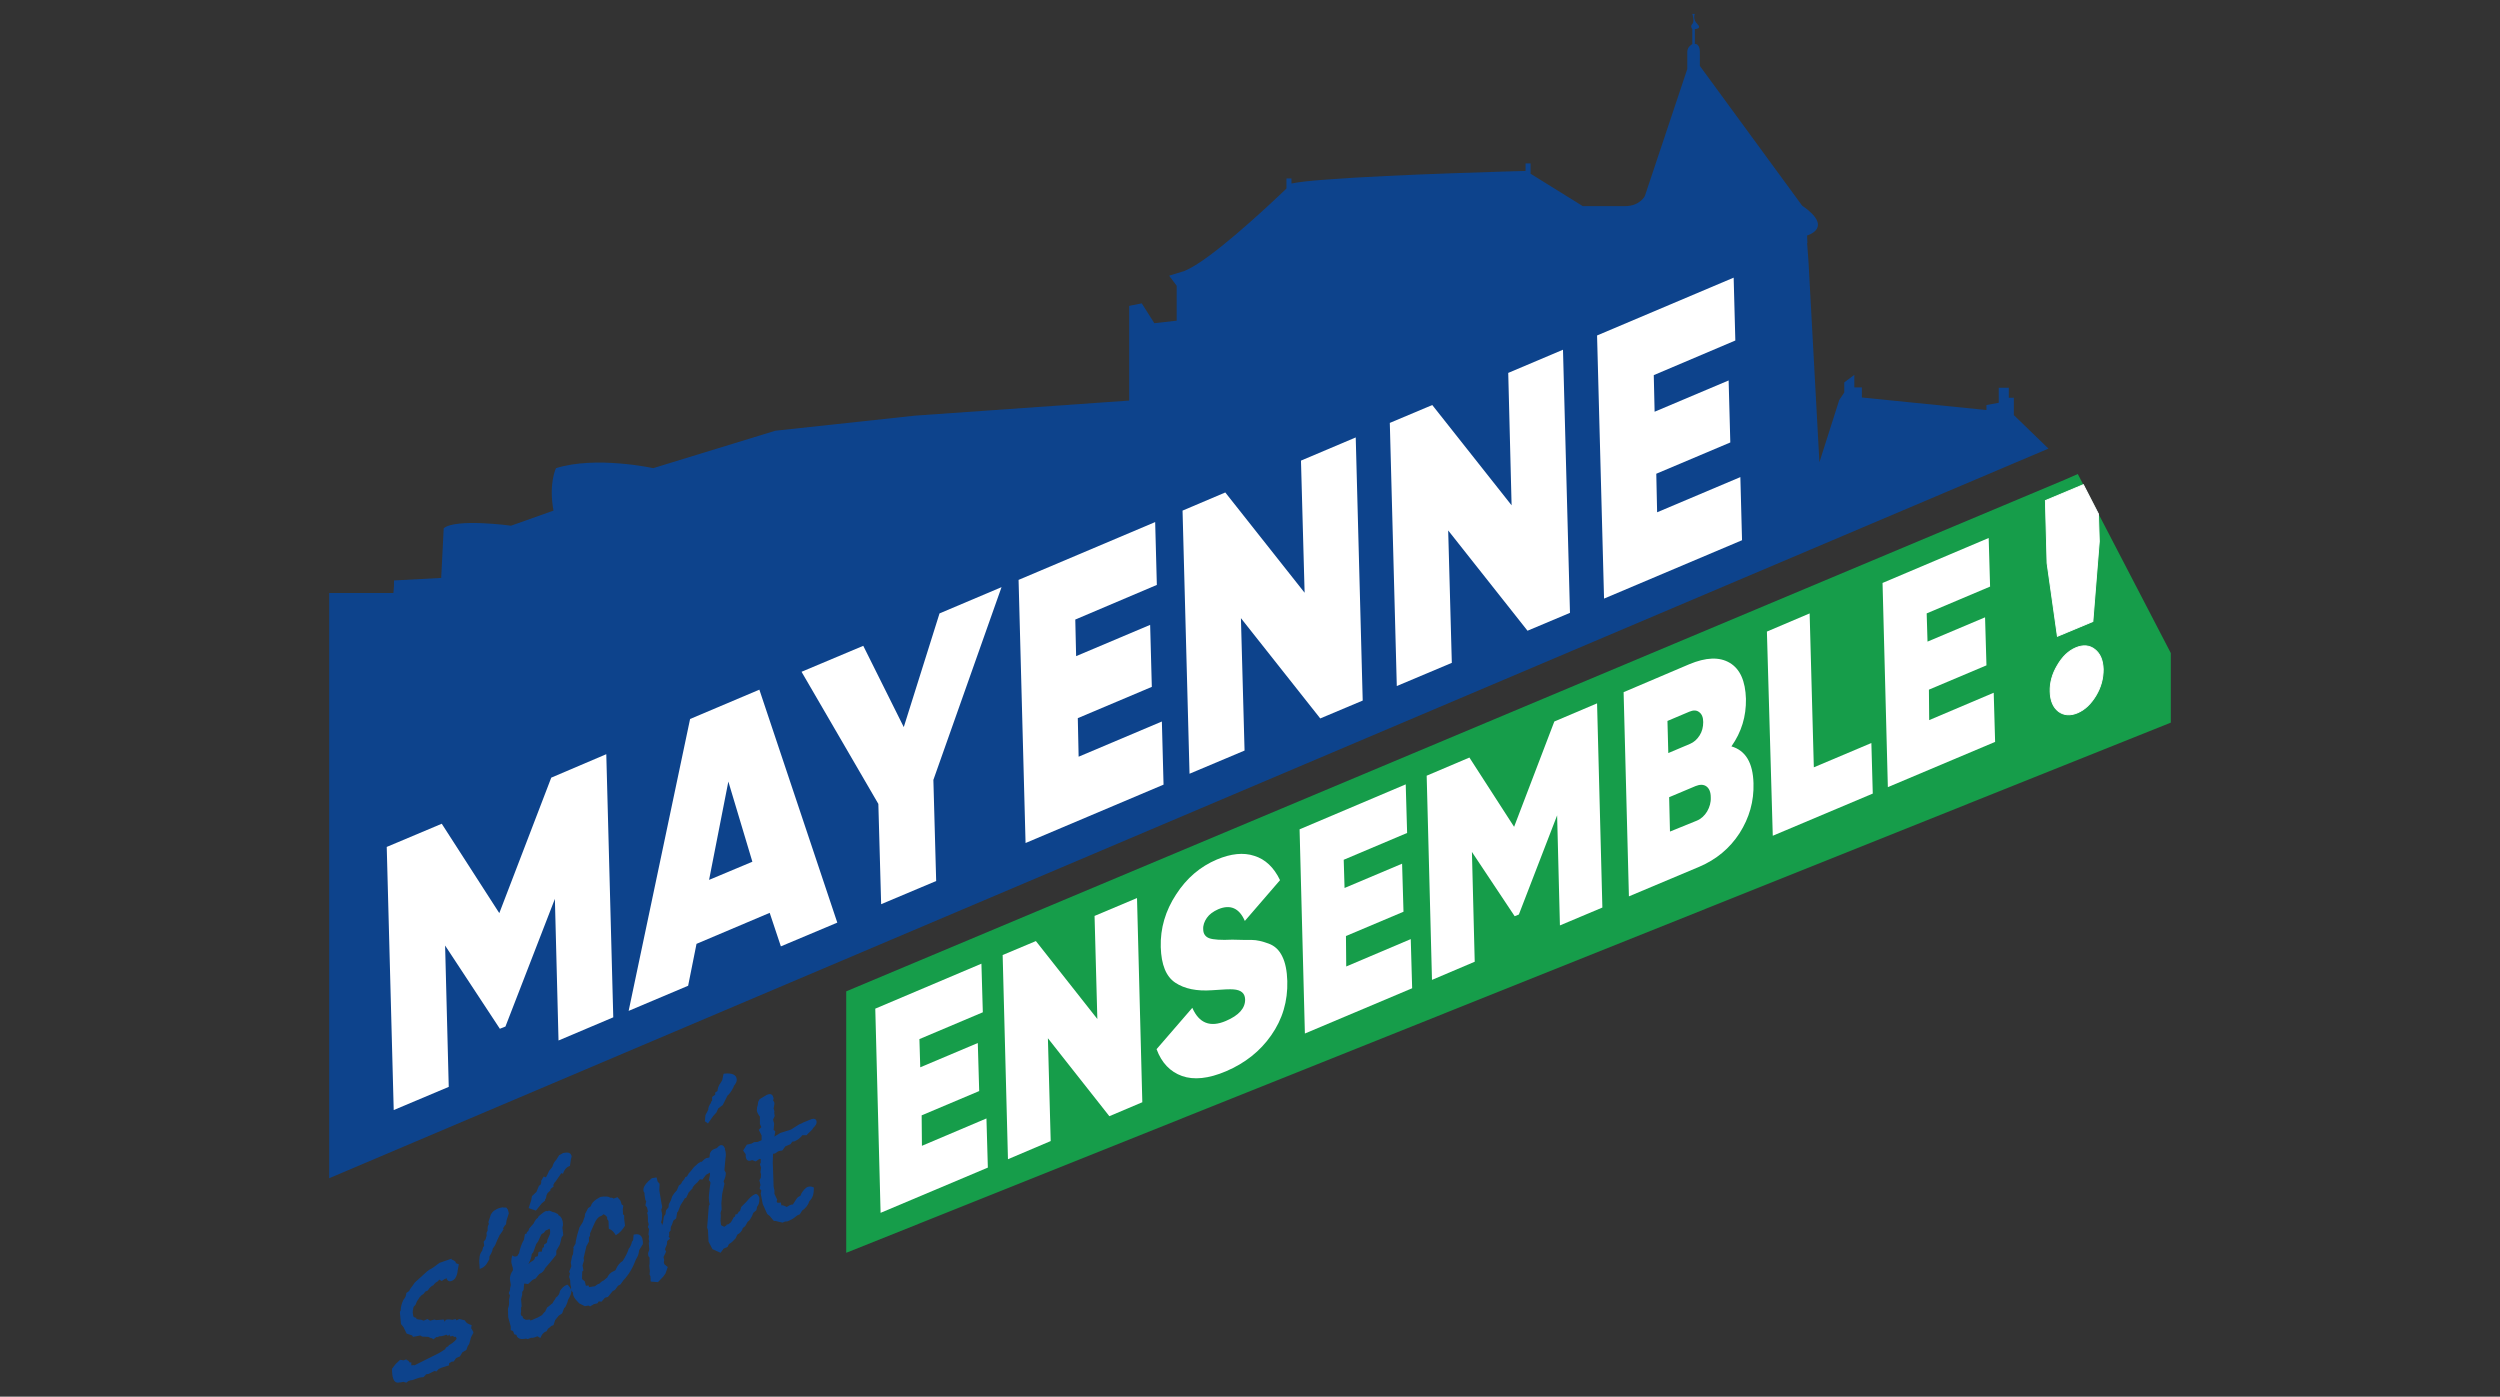 <?xml version="1.0" encoding="utf-8"?>
<!-- Generator: Adobe Illustrator 28.1.0, SVG Export Plug-In . SVG Version: 6.00 Build 0)  -->
<svg version="1.1" id="Calque_1" xmlns="http://www.w3.org/2000/svg" xmlns:xlink="http://www.w3.org/1999/xlink" x="0px" y="0px"
	 viewBox="0 0 179 100" style="enable-background:new 0 0 179 100;" xml:space="preserve">
<rect x="0" y="0" width="179" height="100" fill="#333333" stroke="none"/>
<style type="text/css">
	.st0{fill:#FFFFFF;}
	.st1{fill:#0D438C;}
	.st2{fill:#169D4A;}
	.st3{fill:#FFFFFF;stroke:#FFFFFF;stroke-width:0.065;stroke-miterlimit:10;}
</style>
<g>
	<rect x="45.09" y="61.2" class="st0" width="12.48" height="7.66"/>
	<path class="st1" d="M144.19,29.72v-1.24h-0.36v-0.72h-0.72v1.08L142.23,29v0.36l-8.92-0.9v-0.72h-0.54v-0.9l-0.72,0.54v0.72
		l-0.36,0.54l-1.42,4.46l-0.78-14.34l-0.1-1.36h0.02l-0.02-0.54c0,0,1.96-0.54-0.36-2.14l-7.32-10V3.68c0,0,0-0.54-0.36-0.54V2.08
		c0,0,0.54,0,0.18-0.36C121.17,1.36,121.35,1,121.35,1h-0.18c0,0,0.18,0.54,0,0.72s0,0.36,0,0.36v1.08c0,0-0.36,0.18-0.36,0.54
		c0,0.36,0,1.24,0,1.24l-3.04,9.1c0,0-0.36,0.72-1.42,0.72h-1.42c-0.84,0-1.6,0-1.6,0l-3.74-2.32V11.7h-0.36v0.54
		c0,0-9.42,0.24-14.3,0.62c-1.12,0.08-2,0.18-2.46,0.28v-0.36h-0.36v0.72c0,0-3.18,3.08-5.54,4.82c-0.7,0.52-1.32,0.9-1.76,1.08
		l-1.1,0.34l0.54,0.72v2.5l-1.6,0.18l-0.9-1.42l-0.9,0.18v1.96v4.82l-15.34,1.08l-10,1.08l-8.74,2.68c0,0-4.1-0.9-6.96,0
		c0,0-0.54,1.08-0.18,3.04l-3.04,1.08c0,0-3.92-0.54-4.82,0.18l-0.18,3.56l-3.38,0.18v0.36l-0.04,0.54h-4.6v41.9l123.1-52.24
		L144.19,29.72z"/>
	<g>
		<polygon class="st2" points="148.77,33.94 147.81,34.36 144.81,35.62 60.59,70.98 60.59,74.2 60.59,89.7 155.43,51.74 
			155.43,46.76 		"/>
	</g>
	<g>
		<path class="st0" d="M43.41,54l0.5,18.84l-3.92,1.66l-0.26-10.14l-3.54,9.14l-0.4,0.16l-3.92-5.96l0.26,10.12l-3.94,1.66
			l-0.5-18.84l3.94-1.66l4.12,6.4l3.72-9.7L43.41,54z"/>
		<path class="st0" d="M55.91,67.76l-0.8-2.4l-5.24,2.22l-0.6,3l-4.26,1.8l4.4-20.9l4.96-2.1l5.58,16.68L55.91,67.76z M50.77,63
			l3.1-1.3l-1.72-5.74L50.77,63z"/>
		<path class="st0" d="M71.71,42.04l-4.88,13.8l0.2,7.24l-3.94,1.66l-0.2-7.18l-5.5-9.46l4.42-1.86l2.9,5.82l2.56-8.14L71.71,42.04z
			"/>
		<path class="st0" d="M77.23,54.18l5.96-2.52l0.12,4.52l-9.88,4.18l-0.5-18.84l9.78-4.14l0.12,4.5l-5.84,2.48l0.06,2.62l5.3-2.24
			l0.12,4.44l-5.3,2.24L77.23,54.18z"/>
		<path class="st0" d="M93.15,32.98l3.92-1.66l0.5,18.84l-3.04,1.28l-5.68-7.18l0.26,9.48l-3.94,1.66l-0.5-18.84l3.06-1.3l5.68,7.18
			L93.15,32.98z"/>
		<path class="st0" d="M107.99,26.7l3.92-1.66l0.5,18.84l-3.04,1.28l-5.68-7.18l0.26,9.48l-3.94,1.66l-0.5-18.84l3.04-1.28
			l5.68,7.18L107.99,26.7z"/>
		<path class="st0" d="M118.65,36.68l5.96-2.52l0.12,4.52l-9.88,4.18l-0.5-18.84l9.78-4.14l0.12,4.5l-5.84,2.48l0.06,2.62l5.3-2.24
			l0.12,4.44l-5.3,2.24L118.65,36.68z"/>
	</g>
	<g>
		<path class="st1" d="M33.73,95.1l0.04-0.22l-0.16-0.06c-0.16-0.06-0.26-0.14-0.32-0.28l-0.4-0.1l-0.22,0.1l-0.04-0.1l-0.24,0.06
			c-0.2-0.04-0.36-0.04-0.48,0l-0.06,0.14l-0.08-0.16l-0.54,0.04l-0.12-0.04l-0.32,0.08l-0.18-0.12l-0.28,0.12
			c-0.08-0.04-0.18-0.08-0.34-0.08l-0.18-0.04v-0.08c-0.1-0.02-0.16-0.04-0.2-0.08c-0.02-0.04-0.04-0.14-0.06-0.3
			c0-0.1,0.02-0.24,0.06-0.4l0.14-0.16l0.12-0.28l0.04-0.04l0.12-0.2l0.08-0.08l0.02-0.04l0.2-0.14l0.12-0.16l0.18-0.08
			c0.12-0.2,0.26-0.32,0.4-0.38c0.1-0.14,0.2-0.22,0.32-0.28l0.1-0.12l0.18,0.1l0.2-0.14l0.16-0.06v0.06
			c0.08,0.16,0.22,0.2,0.38,0.12c0.2-0.08,0.32-0.28,0.38-0.58l0.02-0.16l0.08-0.44l-0.22-0.08v-0.08c-0.1-0.1-0.2-0.16-0.28-0.16
			l-0.02-0.08l-0.86,0.3l-0.46,0.34l-0.28,0.16l-0.16,0.12l-0.86,0.78l-0.2,0.28c-0.1,0.12-0.18,0.24-0.22,0.34l-0.2,0.14
			c0,0.16-0.06,0.32-0.2,0.48c-0.12,0.24-0.2,0.5-0.2,0.76l-0.06,0.12l0.08,0.86l0.18,0.22l0.22,0.46l0.4,0.14l0.06,0.1l0.52-0.1
			l0.14,0.08l0.44,0.02l0.2,0.1l0.04-0.02l0.12,0.1l0.2-0.16h0.1l0.12-0.06c0.12,0,0.24-0.02,0.36-0.06
			c0.06-0.02,0.12-0.04,0.14-0.06l0.12,0.08l0.16-0.1l-0.04,0.08l0.08,0.08l0.12-0.06l0.18,0.1l0.06-0.04
			c0.02,0.06,0.04,0.08,0.06,0.1l-0.02,0.1c-0.16,0.18-0.34,0.32-0.54,0.42l-0.02,0.06l-0.2,0.12l-0.02,0.1l-0.04,0.02l-0.42,0.26
			l-1.76,0.88l-0.04-0.02l-0.18,0.02v-0.22l-0.12,0.02c-0.06-0.12-0.14-0.18-0.22-0.18v-0.06l-0.2,0.08l-0.26-0.04l-0.32,0.3
			L28.07,98v0.16c0.02,0.64,0.2,0.92,0.54,0.82c0.08,0,0.12,0,0.16-0.02l0.12-0.02l0.2,0.06c0.08-0.06,0.14-0.12,0.22-0.14
			c0.08-0.04,0.14-0.04,0.2-0.04l0.12-0.04c0.06-0.02,0.2-0.08,0.4-0.14c0.14-0.02,0.24-0.04,0.3-0.04l0.18-0.2l0.12-0.02h0.04
			c0.18-0.1,0.34-0.16,0.44-0.22l0.14,0.04l0.16-0.18l0.22-0.1l0.52-0.16v-0.14l0.18-0.12l0.16-0.02l0.16-0.24l0.28-0.12l0.18-0.3
			l0.28-0.16l0.1-0.28l0.1-0.14l0.14-0.5l0.16-0.3v-0.06C33.83,95.28,33.81,95.18,33.73,95.1z"/>
		<path class="st1" d="M36.37,86.62l-0.12-0.16h-0.22l-0.02-0.02c-0.14,0.02-0.3,0.06-0.42,0.12c-0.26,0.12-0.44,0.3-0.5,0.58
			l-0.12,0.36l0.02,0.1l0.02,0.02c-0.02,0.04-0.04,0.08-0.08,0.18c-0.02,0.14-0.02,0.24-0.02,0.26v0.06l-0.08,0.16l0.02,0.16
			c-0.02,0.06-0.04,0.12-0.06,0.22l-0.02,0.08l-0.14,0.16l0.04,0.3l-0.08,0.1l-0.06,0.24c-0.14,0.18-0.2,0.36-0.2,0.56l-0.02,0.2
			l0.04,0.56c0.02,0,0.04-0.02,0.08-0.04c0.02-0.02,0.06-0.02,0.06-0.02c0.14-0.06,0.26-0.18,0.36-0.32l0.18-0.3l0.02-0.24
			c0.1-0.14,0.18-0.3,0.22-0.46v-0.06l0.18-0.26l0.14-0.34l0.18-0.38l0.2-0.28c0.04-0.1,0.08-0.14,0.1-0.16l-0.06-0.04l0.14-0.22
			l0.08-0.08l0.04-0.28l0.16-0.5L36.37,86.62z"/>
		<path class="st1" d="M38.79,86.16l0.24-0.2v-0.1l0.06-0.06l0.04-0.22l0.08-0.16l0.2-0.18v-0.1l0.24-0.2l-0.04-0.08l0.1-0.2
			l0.04-0.02L40.19,84l0.12,0.04c0.08-0.28,0.24-0.46,0.44-0.54l0.06-0.02l0.06-0.44l0.06-0.24c-0.04-0.22-0.2-0.32-0.5-0.26
			l-0.12,0.02l-0.28,0.16l-0.2,0.32c-0.14,0.14-0.22,0.3-0.26,0.44c0,0.06-0.1,0.18-0.26,0.36c-0.04,0.1-0.1,0.26-0.22,0.46
			l-0.16-0.06l-0.18,0.3v0.16l-0.06,0.14l-0.1,0.06l-0.18,0.44l-0.32,0.3l-0.06,0.32l-0.18,0.54l0.52,0.18L38.79,86.16z"/>
		<path class="st1" d="M45.37,88.4l-0.04,0.4l-0.08,0.1c-0.04,0.2-0.12,0.38-0.24,0.52c-0.04,0.18-0.18,0.48-0.42,0.86
			c-0.22,0.14-0.38,0.34-0.48,0.58c-0.02,0.06-0.04,0.1-0.1,0.12l-0.08,0.04c-0.2,0.08-0.36,0.24-0.46,0.46
			c-0.1,0.08-0.18,0.14-0.24,0.2c-0.1,0.04-0.2,0.1-0.3,0.22l-0.1,0.04c-0.1,0.04-0.16,0.1-0.24,0.16l-0.18,0.02l-0.24,0.04
			l-0.02-0.12l-0.2,0.02l-0.08-0.32l-0.18-0.14l-0.02-0.08l0.02-0.48l0.08-0.08l-0.06-0.36l0.1-0.34l-0.02-0.2l0.2-0.84l0.18-0.32
			v-0.3l0.08-0.12V88.3c0.1-0.24,0.22-0.48,0.32-0.72c0.1-0.22,0.22-0.38,0.34-0.46l0.18-0.08l0.12-0.1L43.33,87l0.14,0.14v0.14
			l0.1,0.14l0.02,0.56c0.2,0.06,0.36,0.22,0.5,0.46c0.26-0.14,0.46-0.36,0.66-0.68l-0.06-0.5V87l-0.08-0.04
			c0-0.16-0.02-0.3-0.02-0.36l0.04-0.28l-0.12-0.08c-0.02-0.1-0.06-0.2-0.1-0.3l-0.2-0.22l-0.28,0.1c-0.06-0.06-0.14-0.08-0.24-0.06
			c-0.1-0.1-0.34-0.12-0.7-0.06c-0.42,0.22-0.64,0.44-0.68,0.66c-0.08,0.06-0.14,0.1-0.2,0.14l-0.22,0.42l-0.02,0.18l-0.08,0.22
			l-0.06,0.18l-0.24,0.38l-0.16,0.54l-0.1,0.44l-0.02,0.18l-0.16,0.28l0.02,0.06l-0.04,0.42l-0.06,0.12l-0.1,0.48l0.04,0.26
			l-0.16,0.4l0.06,0.12l-0.06,0.24l0.08,0.26v0.12c0,0.12,0.02,0.24,0.06,0.36v0.2c-0.04-0.12-0.12-0.26-0.26-0.38L40.57,92
			c-0.2,0.08-0.36,0.24-0.48,0.44c-0.02,0.2-0.12,0.36-0.3,0.48l-0.04,0.1c-0.08,0.1-0.14,0.18-0.18,0.28l-0.34,0.28l-0.06,0.04
			l-0.14,0.3l-0.08,0.06l-0.14,0.18l-0.28,0.16l-0.46,0.2l-0.12,0.02v-0.06l-0.3,0.02l-0.1-0.06c-0.06,0-0.12-0.08-0.14-0.2
			c-0.08-0.02-0.12-0.08-0.12-0.18c0-0.02,0-0.02,0-0.06c0-0.02,0.02-0.04,0.02-0.06c0-0.08,0-0.18,0-0.32l0.04-0.08
			c0-0.08-0.02-0.26-0.04-0.52l0.08-0.32v-0.2l0.1-0.14c0.02-0.18,0.02-0.34,0.04-0.44l0.02-0.02l0.26,0.04l0.32-0.3l0.22-0.1
			l0.26-0.32l0.04-0.02c0.18-0.08,0.3-0.2,0.38-0.4c0.24-0.26,0.5-0.58,0.8-0.96v-0.28l0.26-0.46l0.12-0.5l0.12-0.16l-0.06-0.54
			l0.04-0.18c0-0.38-0.12-0.62-0.34-0.72v-0.06l-0.24-0.12c-0.12-0.02-0.22-0.06-0.34-0.12l-0.1-0.02l-0.06,0.04
			c-0.06-0.02-0.14-0.02-0.2,0.02c-0.06,0.02-0.22,0.14-0.46,0.34l-0.06,0.12c-0.06,0.04-0.1,0.08-0.14,0.12
			c-0.08,0.1-0.12,0.2-0.16,0.28c-0.18,0.2-0.28,0.32-0.3,0.34c-0.02,0.02-0.04,0.08-0.08,0.2l-0.1,0.08l-0.02,0.1l-0.12,0.04
			c-0.04,0.24-0.08,0.38-0.08,0.42l-0.06,0.1c-0.12,0.24-0.22,0.52-0.28,0.84c-0.06,0.08-0.1,0.16-0.12,0.2l-0.04,0.02
			c-0.14,0.06-0.24,0.04-0.32-0.06c-0.06,0.16-0.08,0.32-0.08,0.46c0,0.06,0.02,0.14,0.06,0.28c0.04,0.12,0.06,0.22,0.06,0.26
			s0,0.08-0.02,0.1c-0.14,0.2-0.2,0.4-0.2,0.6l0.06,0.38v0.08c-0.04,0.14-0.06,0.24-0.06,0.34l0.02-0.04l-0.1,0.24l0.08,0.18
			l-0.06,0.3v0.36l-0.08,0.3l0.02,0.6l0.18,0.66v0.26l0.16,0.06l0.1,0.24l0.16,0.04v0.06c0.1,0.22,0.32,0.28,0.68,0.2l0.12,0.04
			l0.24-0.1c0.08,0.02,0.18,0,0.3-0.04c0.08-0.04,0.12-0.06,0.16-0.06l0.2,0.12c0.1-0.24,0.22-0.38,0.34-0.44
			c0.06-0.02,0.1-0.04,0.12-0.06l0.08-0.16c0.06-0.04,0.14-0.1,0.24-0.2l0.16-0.06l0.12-0.36l0.26-0.32l0.24-0.16l0.14-0.38
			l0.08-0.06c0.08-0.16,0.16-0.32,0.2-0.52c0.16-0.28,0.24-0.48,0.24-0.62c0-0.02,0-0.06-0.02-0.1l0.14,0.2v0.06
			c0,0.14,0.08,0.3,0.22,0.46l0.22,0.24l0.4,0.2l0.28-0.04l0.1,0.06l0.26-0.16l0.26-0.06l0.1-0.14l0.2,0.02l0.24-0.28l0.22-0.06
			l0.34-0.42l0.16-0.08l0.22-0.3l0.18-0.1l0.2-0.28c0.38-0.4,0.68-0.9,0.9-1.5c0.12-0.18,0.2-0.38,0.22-0.58l0.02-0.1l0.26-0.42
			v-0.14C46.01,88.46,45.79,88.3,45.37,88.4z M37.89,90.38c0.1-0.18,0.16-0.36,0.18-0.58l0.12-0.16l0.2-0.56l0.14-0.2l0.22-0.48
			l0.06-0.06l0.12-0.06l0.14-0.18c0,0,0.02,0,0.04-0.02c0.02,0,0.04,0,0.04,0c0.02,0,0.04-0.02,0.06-0.04
			c0.02-0.02,0.04-0.02,0.06-0.02L39.29,88l0.06-0.02c0.04,0.08,0.04,0.16,0.04,0.18c0,0.08,0,0.16-0.02,0.22l-0.18,0.4l-0.02,0.16
			L39.13,89l-0.18,0.12v0.18l-0.1,0.04l-0.06,0.28h-0.16l-0.08,0.04l-0.04,0.28L38.31,90l-0.04,0.16l-0.1,0.1
			c-0.12,0.06-0.24,0.14-0.34,0.26L37.89,90.38z"/>
		<path class="st1" d="M54.13,85.48l-0.06,0.02c-0.2,0.08-0.4,0.26-0.62,0.54l-0.26,0.26l-0.12,0.12l-0.04,0.16l-0.02,0.02
			l-0.02,0.12l-0.08,0.02l-0.14,0.22l-0.08-0.04L52.65,87l-0.02,0.1l-0.1,0.06l-0.06,0.12l-0.14,0.24l-0.18,0.14l-0.12,0.02
			l-0.02,0.06l-0.16,0.1l-0.22-0.12l-0.04-0.3l0.02-0.4l-0.02-0.16l0.08-0.28l-0.02-0.42c0.02-0.16,0.04-0.38,0.06-0.68l0.16-0.72
			l-0.06-0.18c0.1-0.2,0.16-0.4,0.16-0.6l-0.1-0.2l0.08-0.88c0.02-0.06,0.02-0.12,0.02-0.24s-0.02-0.24-0.06-0.36v-0.06
			c-0.08-0.22-0.2-0.3-0.38-0.22c-0.02,0.02-0.1,0.06-0.2,0.18l-0.16,0.06c-0.24,0.08-0.36,0.26-0.36,0.52c0,0.02,0,0.06,0,0.08
			c-0.02,0-0.02,0-0.04,0.02c-0.1,0.02-0.16,0.04-0.2,0.04c-0.08,0.04-0.14,0.08-0.2,0.14c-0.08,0.08-0.12,0.12-0.16,0.14h-0.02
			c0-0.02,0-0.02,0.02-0.02v-0.02c0,0-0.08,0.04-0.2,0.12l-0.32,0.28l-0.22,0.28l-0.16,0.18l-0.06,0.12l-0.1,0.12l-0.08,0.02
			l-0.08,0.16l-0.14,0.16l-0.06,0.12l-0.04,0.06l-0.14,0.1l-0.12,0.28l-0.02,0.06c-0.1,0.1-0.22,0.24-0.34,0.44l-0.1,0.3l-0.14,0.26
			l-0.02,0.22l-0.18,0.22l-0.04,0.28c-0.06,0.06-0.1,0.12-0.12,0.2l-0.04,0.28c0,0.1-0.04,0.2-0.08,0.3l-0.04-0.16l-0.04-0.04
			l0.06-0.2l0.02-0.38l-0.06-0.32c0.04-0.1,0.06-0.18,0.06-0.24c-0.02-0.1-0.02-0.16-0.04-0.18l-0.04-0.26
			c-0.04-0.26-0.08-0.48-0.12-0.7l0.02-0.48l-0.14-0.16l-0.08-0.3l-0.34,0.06c-0.4,0.32-0.6,0.6-0.6,0.82c0,0.1,0.02,0.18,0.08,0.22
			v0.14l0.06,0.38L46.27,86l-0.06,0.3l0.12,0.16l0.06,0.28l-0.06,0.12c0.04,0.04,0.06,0.14,0.06,0.32c0,0.12,0,0.2,0,0.28l0.06,0.2
			l-0.06,0.2L46.47,88l-0.04,0.4l0.04,0.1l-0.02,0.22l0.04,0.2l-0.04,0.06c0.02,0.28,0.04,0.44,0.04,0.5
			c-0.06,0.14-0.1,0.26-0.08,0.34c0,0.1,0.04,0.18,0.1,0.22l0,0.3c0,0.02,0,0.06,0,0.12c0,0.06-0.02,0.1-0.02,0.14
			c0,0.1,0.02,0.22,0.04,0.4l-0.02,0.26l0.06,0.12l0.02,0.38l0.52,0.04l0.38-0.4l0.16-0.22l0.16-0.46l-0.24-0.2l-0.04-0.14
			c0-0.02,0-0.06,0.02-0.1c0-0.04,0-0.06,0-0.06c0-0.04-0.02-0.12-0.04-0.22l0.18-0.38l-0.08-0.18l0.14-0.34l0.02-0.24l0.2-0.18
			c-0.04-0.06-0.08-0.1-0.1-0.14l0.04-0.06v-0.26l0.1-0.1l0.02-0.26l0.1-0.22l0.08-0.24l0.2-0.16c0.04-0.2,0.06-0.34,0.08-0.44
			l0.06-0.06l0.18-0.46c0.06-0.08,0.16-0.24,0.3-0.48l0.1-0.04l0.18-0.38l0.28-0.3v-0.06l0.14-0.18l0.2-0.18l0.18-0.22l0.18,0.02
			l0.26-0.34l0.28-0.16v0.18l-0.08,0.36c0.06,0.06,0.1,0.12,0.12,0.18l-0.06,0.42c-0.04,0.34-0.06,0.56-0.06,0.66
			c0,0.16,0.02,0.32,0.06,0.48l-0.06,0.1l-0.12,1.56l0.06,0.18l0.04,0.82l0.28,0.54l0.58,0.26l0.22-0.3l0.28-0.12l0.1-0.2l0.06-0.04
			c0.14-0.08,0.28-0.22,0.42-0.38c0.06-0.12,0.1-0.22,0.12-0.26c0.2-0.1,0.34-0.26,0.4-0.48l0.16-0.12l0.18-0.32l0.12-0.1
			c0.12-0.16,0.22-0.34,0.28-0.54l0.22-0.18l0.06-0.26l0.06-0.1c0.08-0.1,0.1-0.28,0.1-0.54C54.31,85.58,54.23,85.52,54.13,85.48z"
			/>
		<path class="st1" d="M51.07,79.9l0.22-0.24l0.14-0.3l0.32-0.24l0.14-0.28l0.2-0.4c0.12-0.08,0.28-0.3,0.44-0.62v-0.04
			c0.14-0.18,0.22-0.32,0.22-0.46c0-0.36-0.32-0.52-0.94-0.44l-0.1,0.46l-0.08,0.14l-0.04,0.06c-0.12,0.16-0.2,0.34-0.22,0.58
			l-0.16,0.1v0.16l-0.22,0.16v0.26l-0.08,0.1v0.06c-0.14,0.18-0.2,0.34-0.2,0.5l-0.2,0.38l-0.04,0.44l0.22,0.16L51.07,79.9z"/>
		<path class="st1" d="M57.75,85.02c-0.2,0.16-0.36,0.36-0.44,0.6c0,0-0.02,0-0.04,0.02c-0.02,0-0.04,0.02-0.04,0.02
			c-0.08,0.04-0.16,0.1-0.24,0.24c-0.12,0.18-0.2,0.3-0.22,0.34c-0.08,0-0.16,0.02-0.24,0.06c-0.04,0.02-0.1,0.06-0.2,0.12
			l-0.12-0.06l-0.16-0.06h-0.1l-0.04-0.2c-0.2,0.04-0.3,0.02-0.3-0.06c0-0.04,0.02-0.1,0.04-0.14l-0.2-0.42v-0.24l-0.06-0.28
			l-0.02-0.64l-0.02-0.58l-0.02-0.48l0.02-0.66c0.06,0.02,0.1,0,0.16-0.02c0.1-0.06,0.16-0.12,0.2-0.14c0.1-0.04,0.18-0.06,0.3-0.06
			l0.22-0.3l0.38-0.16l0.12-0.18l0.16-0.02c0.22-0.1,0.42-0.24,0.56-0.44h0.3c0.06-0.06,0.14-0.16,0.28-0.28
			c0.1-0.08,0.16-0.16,0.2-0.24c0.16-0.16,0.24-0.3,0.24-0.4c0-0.24-0.16-0.32-0.44-0.2l-0.54,0.22l-0.06,0.04l-0.2,0.08l-0.6,0.38
			l-0.76,0.24l-0.42,0.26L55.51,81l-0.12-0.1l0.04-0.44l-0.08-0.3l0.12-0.26l-0.04-0.22l0.02-0.1l-0.06-0.2l0.02-0.12l0.02-0.12
			c0-0.04,0.02-0.08,0.02-0.1c0-0.1-0.04-0.18-0.1-0.26l0.04-0.1c-0.04-0.32-0.2-0.42-0.5-0.28c-0.08,0.04-0.24,0.14-0.5,0.3
			l-0.1,0.18l-0.04,0.26c-0.04,0.1-0.06,0.2-0.06,0.34c0,0.1,0.04,0.2,0.1,0.3l0.12,0.18v0.52l0.1,0.22l-0.18,0.2l0.2,0.4v0.34
			l-0.28,0.12l-0.26,0.02l-0.18,0.1l-0.34,0.08l-0.26,0.42l0.18,0.26v0.06c0,0.36,0.16,0.48,0.42,0.38l0.04-0.02l0.26,0.1l0.26-0.18
			h0.1v0.26l-0.06,0.12l0.08,0.24l-0.04,0.32l0.04,0.18l-0.02,0.24l-0.1,0.16l0.08,0.34l-0.06,0.26l0.12,0.14l-0.04,0.22l0.14,0.74
			l0.32,0.72l0.18,0.14l0.3,0.36h0.12l0.5,0.12l0.18-0.08c0.08,0,0.16,0,0.24-0.04c0.14-0.06,0.24-0.12,0.32-0.16l0.32-0.24
			l0.18-0.08l0.16-0.26c0.26-0.18,0.44-0.4,0.52-0.68c0.22-0.2,0.32-0.48,0.32-0.86v-0.12C58.09,84.94,57.93,84.92,57.75,85.02z"/>
	</g>
	<g>
		<path class="st0" d="M66.01,82.04l4.62-1.96l0.1,3.52l-7.68,3.24l-0.38-14.62l7.6-3.22l0.1,3.48l-4.54,1.92l0.06,2.02l4.12-1.74
			l0.1,3.44l-4.12,1.74L66.01,82.04z"/>
		<path class="st0" d="M78.37,65.58l3.04-1.28l0.38,14.62l-2.36,1l-4.4-5.58l0.2,7.36L72.17,83l-0.38-14.62l2.38-1l4.4,5.58
			L78.37,65.58z"/>
		<path class="st0" d="M87.79,76.7c-1.26,0.54-2.32,0.64-3.16,0.34s-1.46-0.94-1.82-1.92l2.56-2.96c0.48,1.1,1.28,1.42,2.4,0.94
			c0.94-0.4,1.4-0.92,1.38-1.56c-0.02-0.42-0.28-0.66-0.84-0.7c-0.22-0.02-0.74,0-1.52,0.06c-1.1,0.08-1.98-0.1-2.64-0.54
			s-1-1.28-1.04-2.54c-0.04-1.36,0.34-2.62,1.1-3.78c0.76-1.18,1.74-2,2.92-2.5c1-0.42,1.9-0.52,2.68-0.26
			c0.78,0.24,1.4,0.82,1.84,1.74l-2.52,2.92c-0.4-0.92-1.04-1.2-1.9-0.84c-0.36,0.16-0.64,0.36-0.82,0.62
			c-0.18,0.26-0.28,0.54-0.26,0.82c0,0.32,0.16,0.54,0.44,0.64s0.84,0.14,1.64,0.1c0.58,0.02,1.04,0.02,1.4,0.02s0.76,0.1,1.2,0.26
			s0.76,0.46,0.98,0.92c0.22,0.44,0.34,1.04,0.36,1.76c0.04,1.44-0.34,2.74-1.16,3.9C90.23,75.26,89.15,76.12,87.79,76.7z"/>
		<path class="st0" d="M96.39,69.2l4.62-1.96l0.1,3.52L93.43,74l-0.38-14.62l7.6-3.22l0.1,3.48l-4.54,1.92l0.06,2.02l4.12-1.74
			l0.1,3.44l-4.12,1.74L96.39,69.2z"/>
		<path class="st0" d="M114.35,50.36l0.38,14.62l-3.04,1.28l-0.2-7.88l-2.74,7.1l-0.3,0.12l-3.06-4.6l0.2,7.86l-3.06,1.3
			l-0.38-14.62l3.06-1.3l3.2,4.96l2.88-7.54L114.35,50.36z"/>
		<path class="st0" d="M123.97,53.44c1.02,0.3,1.54,1.18,1.58,2.64c0.04,1.3-0.3,2.48-1,3.58c-0.7,1.08-1.66,1.88-2.88,2.4
			l-5.04,2.12l-0.38-14.62l4.7-2c1.2-0.5,2.16-0.54,2.9-0.1c0.74,0.44,1.12,1.3,1.16,2.58C125.03,51.3,124.69,52.42,123.97,53.44z
			 M120.95,50.96l-1.56,0.66l0.06,2.3l1.56-0.66c0.28-0.12,0.5-0.32,0.68-0.6s0.26-0.6,0.26-0.96c0-0.34-0.1-0.58-0.3-0.72
			C121.47,50.84,121.23,50.84,120.95,50.96z M121.49,58.76c0.3-0.12,0.56-0.36,0.74-0.66c0.18-0.32,0.28-0.64,0.26-1.02
			c0-0.38-0.12-0.64-0.32-0.78c-0.2-0.14-0.46-0.14-0.76-0.02l-1.9,0.8l0.06,2.46L121.49,58.76z"/>
		<path class="st0" d="M129.87,54.94l4.12-1.74l0.1,3.62l-7.16,3.02l-0.42-14.62l3.06-1.3L129.87,54.94z"/>
		<path class="st0" d="M138.13,51.56l4.62-1.96l0.1,3.52l-7.68,3.24l-0.38-14.62l7.6-3.22l0.1,3.48l-4.54,1.92l0.06,2.02l4.12-1.74
			l0.1,3.44l-4.12,1.74L138.13,51.56z"/>
		<path class="st3" d="M147.31,45.56l-0.74-5.24l-0.12-4.48l2.72-1.14l1.08,2.1l0.06,1.96l-0.46,5.74L147.31,45.56z M150.07,49.8
			c-0.36,0.6-0.8,1.02-1.32,1.24s-0.98,0.18-1.36-0.1c-0.38-0.3-0.58-0.76-0.6-1.42c-0.02-0.64,0.16-1.28,0.52-1.88
			c0.36-0.62,0.8-1.04,1.32-1.26c0.52-0.22,0.98-0.18,1.36,0.12s0.58,0.76,0.6,1.42C150.59,48.58,150.43,49.2,150.07,49.8z"/>
	</g>
</g>
</svg>
